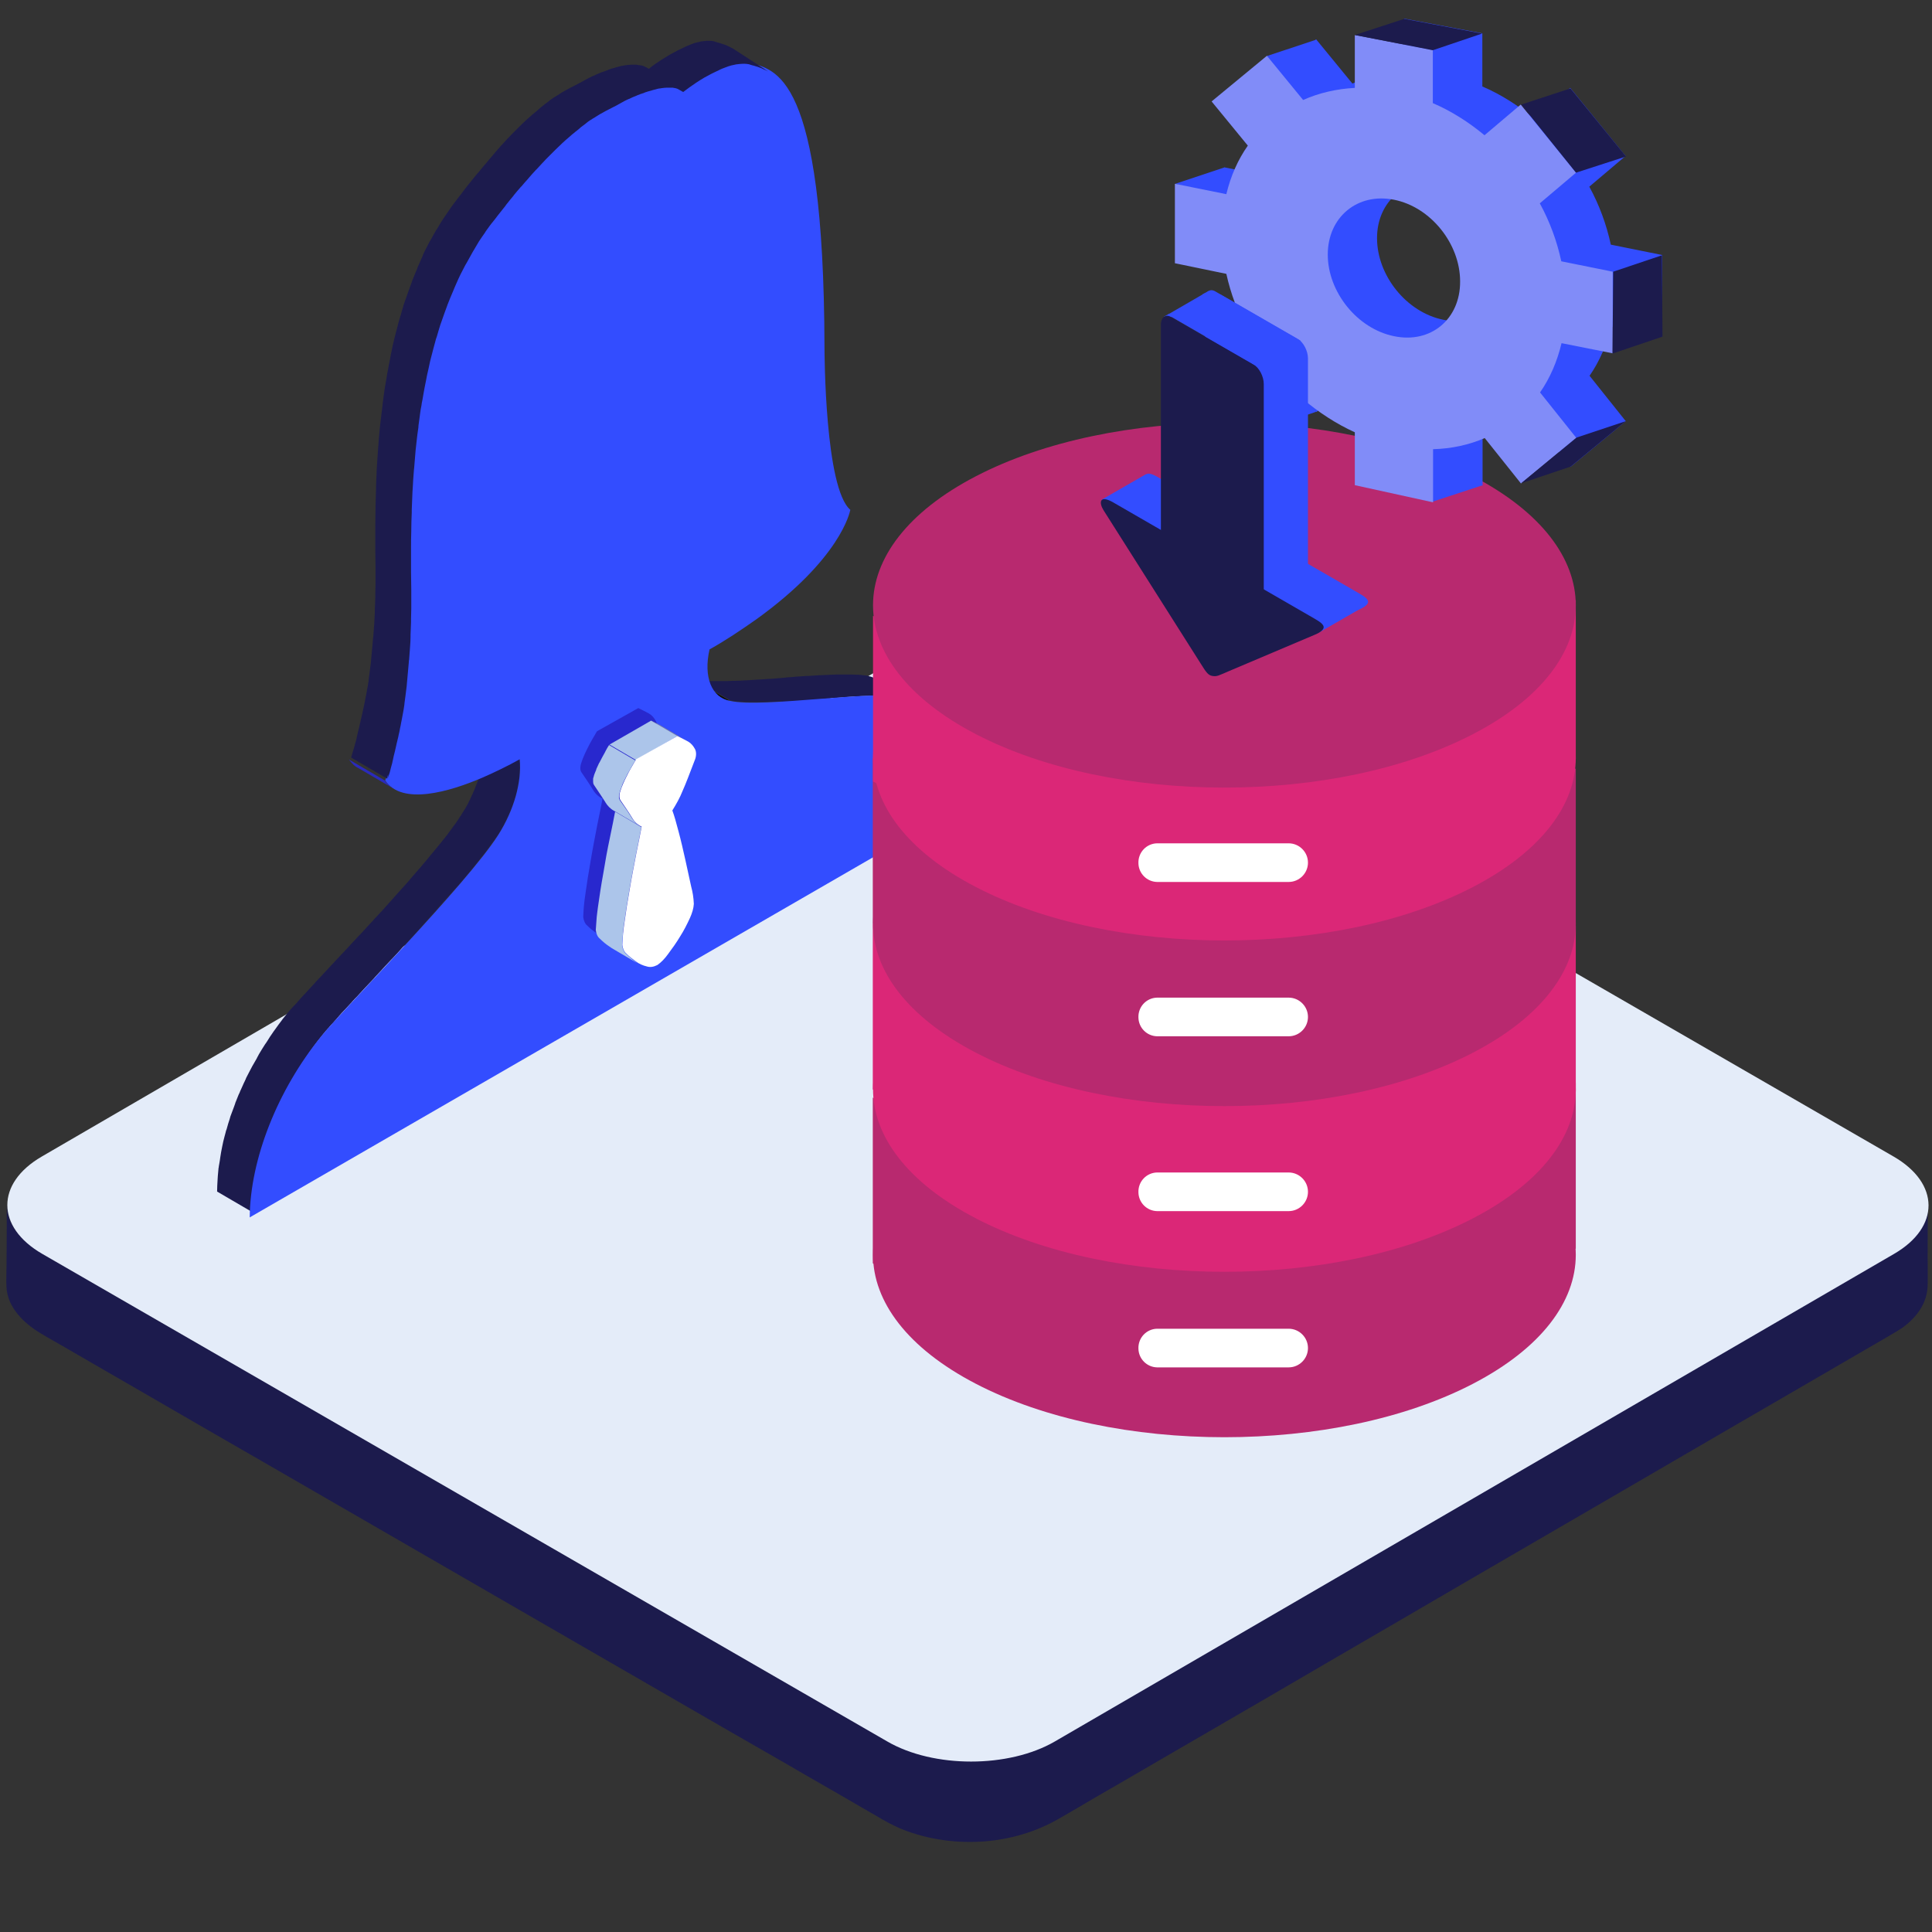 <?xml version="1.0" encoding="utf-8"?>
<!-- Generator: Adobe Illustrator 25.2.1, SVG Export Plug-In . SVG Version: 6.00 Build 0)  -->
<svg version="1.1" xmlns="http://www.w3.org/2000/svg" xmlns:xlink="http://www.w3.org/1999/xlink" x="0px" y="0px"
	 viewBox="0 0 800 800" style="enable-background:new 0 0 800 800;" xml:space="preserve">
<rect x="0" y="0" width="800" height="800" fill="#333333" stroke="none"/>
<style type="text/css">
	.st0{fill:#1C1B4D;}
	.st1{fill:#E4ECF9;}
	.st2{fill:#334DFF;}
	.st3{fill:#2A2ABC;}
	.st4{fill:#2828CE;}
	.st5{fill:#ACC5EA;}
	.st6{fill:#878787;}
	.st7{fill:#838383;}
	.st8{fill:#FFFFFF;}
	.st9{fill:#B8296F;}
	.st10{fill:#DB2777;}
	.st11{fill:#818CF8;}
	.st12{display:none;}
	.st13{display:inline;}
</style>
<g id="Layer_1">
	<path class="st0" d="M798.4,500.6c-1.1,11.1-11.3,16.7-20,21.7c-8.1,4.6-16.1,9.4-24.1,14c-12.9,7.5-25.7,14.9-38.6,22.4
		c-16.1,9.4-32.2,18.8-48.3,28.1c-17.8,10.3-35.5,20.7-53.4,31c-17.9,10.4-35.7,20.8-53.7,31.2c-16.4,9.6-32.8,19.1-49.2,28.7
		c-13.4,7.8-26.7,15.5-40.2,23.3c-8.8,5-17.6,10.2-26.3,15.2c-6.7,3.8-12.9,7.7-20.5,9.9c-19.7,5.7-41.5,3.7-59.2-6.6
		c-6.4-3.7-12.8-7.4-19.2-11.1c-11.7-6.8-23.3-13.4-35-20.2c-15.3-8.9-30.7-17.8-46-26.5c-17.5-10.1-35-20.2-52.5-30.3
		C194.1,621,176,610.5,158,600.1c-17.1-9.9-34.1-19.7-51.3-29.6l-43.6-25.1c-10.4-6.1-20.9-12-31.3-18.1c-4.7-2.7-9.5-5.4-14.2-8.3
		c-7.5-4.3-14.8-11.2-14.8-20.5c0,8.5,0,17-0.1,25.5c0,3-0.2,6.2,0,9.3c0.6,8.2,7.1,14.5,13.8,18.6c4.1,2.5,8.4,4.8,12.6,7.3
		c10.9,6.3,21.8,12.6,32.7,18.9c15.7,9.1,31.4,18.2,47.1,27.2c18.7,10.8,37.4,21.6,56.1,32.4c19.5,11.3,39,22.5,58.5,33.8
		c18.6,10.7,37,21.4,55.6,32.1c15.4,8.9,30.8,17.8,46.2,26.6c10.4,6.1,20.9,12,31.3,18.1c6.1,3.4,12,7.4,18.6,9.8
		c20.5,7.5,44.5,5.9,63.4-5.1c7.2-4.1,14.3-8.4,21.5-12.5c13.2-7.7,26.4-15.3,39.6-23c17.3-10,34.4-20,51.7-30.1
		c19.3-11.2,38.5-22.4,57.7-33.6l57.8-33.6c17.3-10.1,34.5-20.1,51.9-30.2c13.4-7.8,26.8-15.5,40.3-23.4c7.4-4.3,14.8-8.6,22.2-12.9
		c2.2-1.3,4.5-2.6,6.7-4.1c5.7-4.2,10.1-10.1,10.2-17.5c0.1-3.7,0-7.4,0-11.1c0-7.4,0-14.8,0.1-22.2
		C798.5,499.6,798.5,500.1,798.4,500.6C798.4,500.9,798.5,500.4,798.4,500.6L798.4,500.6z"/>
	<path class="st1" d="M784.1,478.9c19.2,11.1,19.3,29.2,0.2,40.3L436.8,721.1c-19.1,11.1-50.3,11.1-69.4,0L17.5,519.2
		c-19.2-11.1-19.3-29.2-0.2-40.3l347.5-202c19.1-11.1,50.3-11.1,69.4,0L784.1,478.9z"/>
	<path class="st0" d="M324.2,290.6l4.5-0.3h0.3c1.5-0.1,3-0.2,4.6-0.3h0.5c1.6-0.1,3.2-0.3,4.8-0.4s3.2-0.3,4.8-0.4
		c0.2,0,0.5,0,0.7-0.1l4.5-0.3c0.2,0,0.5,0,0.7-0.1c1.5-0.1,2.9-0.2,4.4-0.3h0.5c1.5-0.1,2.9-0.2,4.3-0.2h0.1c0.9,0,1.8-0.1,2.7-0.1
		h6.1c0.8,0,1.5,0,2.2,0.1h0.6c0.4,0,0.8,0.1,1.2,0.1c0.2,0,0.4,0.1,0.6,0.1c0.3,0,0.7,0.1,1,0.1c0.2,0,0.4,0.1,0.6,0.1
		c0.3,0.1,0.6,0.1,0.9,0.2c0.2,0.1,0.5,0.1,0.7,0.2c0.6,0.3,1.3,0.5,2,0.7c0.2,0.1,0.4,0.1,0.6,0.2l1.8,0.6c0.7,0.2,1.4,0.5,2.1,0.7
		c0.2,0.1,0.4,0.1,0.5,0.2c0.6,0.2,1.2,0.4,1.8,0.7c0.2,0.1,0.4,0.1,0.6,0.2c0.3,0.1,0.6,0.3,0.9,0.4c0.3,0.1,0.6,0.3,0.8,0.4
		c0.3,0.1,0.6,0.3,0.9,0.4c0.3,0.2,0.7,0.3,1,0.5l-14.9-8.7c-0.1-0.1-0.2-0.1-0.3-0.2c-0.2-0.1-0.5-0.2-0.7-0.4
		c-0.3-0.2-0.6-0.3-0.9-0.4c-0.3-0.1-0.6-0.3-0.8-0.4c-0.3-0.1-0.6-0.3-0.9-0.4c-0.1,0-0.1-0.1-0.2-0.1c-0.1-0.1-0.3-0.1-0.4-0.1
		c-0.6-0.2-1.2-0.5-1.8-0.7c-0.2-0.1-0.4-0.1-0.5-0.2c-0.7-0.3-1.4-0.5-2.1-0.7l-1.8-0.6c-0.2-0.1-0.4-0.1-0.6-0.2
		c-0.7-0.2-1.4-0.5-2-0.7c-0.1,0-0.3-0.1-0.4-0.1c-0.1,0-0.2,0-0.3-0.1c-0.3-0.1-0.6-0.1-0.9-0.2c-0.1,0-0.2,0-0.3-0.1h-0.3
		c-0.3,0-0.6-0.1-1-0.1c-0.2,0-0.4-0.1-0.7-0.1c-0.4,0-0.8-0.1-1.2-0.1h-0.5h-0.1c-0.7,0-1.4-0.1-2.2-0.1h-6.1
		c-0.9,0-1.7,0.1-2.6,0.1h-0.1c-1.4,0.1-2.8,0.1-4.3,0.2h-0.5c-1.4,0.1-2.9,0.2-4.4,0.3h-0.7l-4.5,0.3c-0.3,0-0.6,0-0.8,0.1
		c-1.6,0.1-3.1,0.2-4.7,0.4c-1.6,0.1-3.3,0.3-4.9,0.4h-0.4c-1.6,0.1-3.1,0.2-4.6,0.3h-0.3l-4.5,0.3h-0.6c-1.4,0.1-2.8,0.2-4.1,0.2
		h-0.8c-0.8,0-1.7,0.1-2.5,0.1h-6.7c-0.7,0-1.3,0-1.9-0.1h-0.4c-0.6,0-1.1-0.1-1.7-0.1h-0.2c-0.6-0.1-1.1-0.1-1.6-0.2
		c-0.5-0.1-0.9-0.2-1.3-0.3l14.9,8.7c0.4,0.1,0.8,0.2,1.3,0.3h0.1c0.5,0.1,1.1,0.2,1.6,0.2h0.2c0.5,0.1,1.1,0.1,1.6,0.1h0.4
		c0.6,0,1.3,0.1,1.9,0.1h6.7c0.8,0,1.6-0.1,2.5-0.1h0.8c1.3-0.1,2.7-0.1,4.1-0.2C323.8,290.6,324,290.6,324.2,290.6L324.2,290.6z"/>
	<path d="M298.9,289.1l-14.9-8.7c0,0,0.1,0,0.1,0.1l14.9,8.7C299,289.1,299,289.1,298.9,289.1 M299.1,289.1l-14.9-8.7
		c0.3,0.2,0.7,0.4,1,0.5l14.9,8.7C299.7,289.5,299.4,289.3,299.1,289.1"/>
	<path d="M300.1,289.6l-14.9-8.7c0.4,0.1,0.7,0.3,1.1,0.4l14.9,8.7C300.8,289.9,300.5,289.8,300.1,289.6"/>
	<path d="M301.2,290l-14.9-8.7c0.3,0.1,0.6,0.2,0.9,0.2l14.9,8.7C301.9,290.2,301.5,290.1,301.2,290"/>
	<path class="st0" d="M215.3,318.1v-0.4c0-1.1,0-2.2-0.1-3.3l-14.9-8.7c0.1,1.1,0.1,2.2,0.1,3.3v0.4c0,1.1-0.1,2.2-0.2,3.3
		c0,0.2,0,0.4-0.1,0.6c-0.1,0.7-0.2,1.5-0.3,2.2c-0.1,0.6-0.2,1.1-0.3,1.7c-0.2,1.2-0.5,2.3-0.8,3.5c0,0.1-0.1,0.2-0.1,0.3
		c-0.3,1.1-0.7,2.2-1.1,3.3c-0.1,0.3-0.2,0.5-0.3,0.7c-0.4,1.2-0.9,2.3-1.4,3.5l-0.3,0.6c-0.5,1.2-1.1,2.4-1.7,3.6
		c0,0.1-0.1,0.1-0.1,0.2c-0.7,1.3-1.4,2.5-2.2,3.7c-0.2,0.3-0.4,0.6-0.6,1c-0.4,0.6-0.8,1.1-1.2,1.8l-0.6,0.9
		c-0.3,0.5-0.7,1-1.1,1.5c-0.2,0.3-0.5,0.7-0.7,1c-0.4,0.5-0.8,1.1-1.2,1.6c-0.2,0.3-0.5,0.6-0.7,1l-2.4,3c-0.1,0.2-0.3,0.3-0.4,0.5
		c-0.7,0.9-1.5,1.8-2.2,2.7c-0.3,0.3-0.6,0.7-0.9,1.1c-0.7,0.8-1.4,1.6-2,2.4c-0.3,0.4-0.6,0.7-0.9,1.1c-0.9,1-1.8,2.1-2.7,3.2
		l-0.3,0.3c-1,1.2-2.1,2.4-3.2,3.7c-0.3,0.3-0.6,0.7-0.9,1.1l-2.4,2.7c-0.4,0.4-0.7,0.8-1.1,1.2l-2.7,3c-0.2,0.2-0.4,0.5-0.6,0.7
		c-1.1,1.3-2.3,2.5-3.4,3.8c-0.3,0.3-0.6,0.7-0.9,1c-0.9,0.9-1.7,1.9-2.6,2.8c-0.4,0.4-0.8,0.8-1.1,1.2c-0.9,1-1.8,1.9-2.6,2.8
		c-0.3,0.3-0.5,0.6-0.8,0.9c-1.1,1.2-2.2,2.4-3.4,3.6c-0.3,0.4-0.7,0.7-1,1.1c-0.8,0.8-1.6,1.7-2.3,2.5c-0.5,0.5-0.9,1-1.4,1.5
		c-0.7,0.7-1.3,1.4-2,2.1c-2.4,2.6-4.8,5.1-7,7.5c-0.3,0.3-0.6,0.7-0.9,1c-0.7,0.7-1.3,1.4-2,2.1c-0.3,0.3-0.6,0.6-0.8,0.9
		c-0.8,0.9-1.7,1.8-2.4,2.6l-0.1,0.1c-0.8,0.9-1.5,1.7-2.3,2.5l-0.6,0.6c-0.5,0.6-1,1.1-1.4,1.6c-0.2,0.2-0.4,0.4-0.6,0.7
		c-0.5,0.5-0.9,1.1-1.4,1.5l-0.3,0.3l-0.1,0.1c-0.3,0.3-0.5,0.6-0.8,0.9c-0.1,0.1-0.2,0.3-0.4,0.4c-0.3,0.4-0.6,0.8-0.9,1.1
		c-0.7,0.9-1.4,1.7-2.1,2.6c-0.2,0.2-0.3,0.5-0.5,0.7c-0.9,1.1-1.7,2.3-2.5,3.4c-0.3,0.4-0.5,0.7-0.8,1.1c-0.1,0.1-0.2,0.2-0.2,0.3
		c-0.9,1.2-1.7,2.5-2.5,3.8l-0.6,0.9c0,0,0,0.1-0.1,0.1c-1,1.6-2,3.1-2.9,4.7v0.1c-0.3,0.4-0.5,0.9-0.7,1.3
		c-0.6,1.1-1.3,2.2-1.9,3.3c0,0.1-0.1,0.1-0.1,0.2c-0.3,0.6-0.6,1.2-0.9,1.7c-0.5,1-1,1.9-1.5,2.9c0,0.1-0.1,0.2-0.1,0.3
		c-0.3,0.6-0.5,1.2-0.8,1.7c-0.4,1-0.9,1.9-1.3,2.9c-0.1,0.1-0.1,0.3-0.2,0.4c-0.2,0.5-0.4,1.1-0.7,1.6l-1.2,3
		c-0.1,0.2-0.2,0.4-0.2,0.6c-0.2,0.5-0.3,0.9-0.5,1.4c-0.4,1.1-0.8,2.1-1.2,3.2c-0.1,0.3-0.2,0.6-0.3,0.8c-0.1,0.4-0.2,0.8-0.3,1.1
		c-0.4,1.2-0.8,2.4-1.1,3.6c-0.1,0.4-0.2,0.8-0.4,1.2l-0.3,1.2c-0.1,0.4-0.2,0.8-0.3,1.1c-0.4,1.4-0.7,2.8-1,4.3s-0.6,3-0.8,4.5
		c-0.1,0.5-0.1,1-0.2,1.4c-0.1,0.8-0.3,1.6-0.4,2.3c0,0.2,0,0.4-0.1,0.6l-0.3,3.3c0,0.5-0.1,1.1-0.1,1.6c-0.1,1.6-0.2,3.3-0.2,4.9
		l14.9,8.7c0-1.6,0.1-3.2,0.2-4.9c0-0.5,0.1-1.1,0.1-1.6l0.3-3.3c0.1-1,0.3-1.9,0.4-2.9c0.1-0.5,0.1-1,0.2-1.4
		c0.3-1.5,0.5-3,0.8-4.5c0.3-1.4,0.6-2.8,1-4.3c0.1-0.4,0.2-0.8,0.3-1.1c0.2-0.8,0.4-1.6,0.7-2.4c0.4-1.2,0.7-2.4,1.1-3.6
		c0.2-0.7,0.4-1.3,0.7-2c0.4-1.1,0.8-2.1,1.2-3.2c0.2-0.7,0.5-1.3,0.7-2l1.2-3c0.3-0.7,0.5-1.3,0.8-2c0.4-1,0.9-1.9,1.3-2.9
		c0.3-0.7,0.6-1.3,0.9-2c0.5-1,1-1.9,1.5-2.9c0.3-0.6,0.6-1.3,1-1.9c0.6-1.1,1.2-2.2,1.9-3.3c0.3-0.5,0.5-1,0.8-1.4
		c0.9-1.6,1.9-3.2,2.9-4.7l0.6-0.9c0.8-1.3,1.7-2.5,2.5-3.8c0.3-0.5,0.7-1,1-1.4c0.8-1.2,1.7-2.3,2.5-3.4c0.9-1.1,1.7-2.2,2.6-3.3
		c0.3-0.3,0.6-0.7,0.9-1.1l0.4-0.4c0.2-0.3,0.5-0.6,0.8-0.9c0.1-0.1,0.2-0.2,0.3-0.4c0.4-0.5,0.9-1,1.4-1.5c0.2-0.2,0.4-0.4,0.6-0.7
		c0.5-0.5,0.9-1,1.4-1.6c0.2-0.2,0.4-0.4,0.6-0.7c0.7-0.8,1.4-1.6,2.2-2.4l0.2-0.2c0.7-0.8,1.5-1.6,2.3-2.5c0.3-0.3,0.6-0.6,0.9-1
		c0.6-0.7,1.2-1.3,1.9-2c0.3-0.4,0.7-0.7,1-1.1c0.8-0.9,1.6-1.7,2.4-2.6c1.1-1.2,2.3-2.4,3.5-3.7c0.2-0.2,0.3-0.4,0.5-0.6
		c0.9-1,1.8-1.9,2.7-2.9c0.3-0.4,0.7-0.7,1-1.1c0.9-1,1.8-1.9,2.7-2.9l0.8-0.8c1.1-1.2,2.3-2.4,3.4-3.7c0.3-0.3,0.5-0.6,0.8-0.9
		c0.9-0.9,1.7-1.9,2.6-2.8c0.4-0.4,0.8-0.8,1.1-1.2c0.9-1,1.8-1.9,2.6-2.9c0.3-0.3,0.6-0.6,0.9-1c1.1-1.3,2.3-2.5,3.4-3.8
		c0.2-0.3,0.5-0.5,0.7-0.8l2.7-3c0.3-0.4,0.7-0.8,1-1.2l2.4-2.7c0.3-0.4,0.6-0.7,1-1.1c1.1-1.2,2.1-2.4,3.2-3.6l0.1-0.1l0.3-0.3
		c0.9-1.1,1.8-2.1,2.7-3.1c0.3-0.4,0.6-0.7,0.9-1.1c0.7-0.8,1.4-1.6,2-2.4c0.3-0.4,0.6-0.7,0.9-1.1c0.8-0.9,1.5-1.8,2.2-2.7
		c0.1-0.2,0.3-0.3,0.4-0.5c0.8-1,1.6-2.1,2.4-3c0.1-0.1,0.1-0.2,0.2-0.2c0.2-0.2,0.4-0.5,0.5-0.7c0.4-0.6,0.8-1.1,1.2-1.6
		c0.3-0.3,0.5-0.7,0.7-1c0.4-0.5,0.7-1,1.1-1.5c0.1-0.2,0.2-0.3,0.4-0.5c0.1-0.1,0.2-0.3,0.3-0.4c0.4-0.6,0.8-1.2,1.2-1.7
		c0.1-0.2,0.2-0.3,0.3-0.5c0.1-0.2,0.2-0.3,0.3-0.4c0.4-0.6,0.7-1.2,1.1-1.8c0.4-0.6,0.7-1.3,1.1-1.9c0-0.1,0.1-0.1,0.1-0.2v-0.1
		c0.4-0.7,0.8-1.5,1.1-2.2c0.2-0.4,0.4-0.8,0.6-1.3l0.3-0.6c0.1-0.1,0.1-0.3,0.2-0.4c0.3-0.8,0.7-1.6,1-2.3c0.1-0.2,0.2-0.4,0.2-0.7
		c0.1-0.3,0.2-0.5,0.3-0.8c0.1-0.4,0.3-0.7,0.4-1.1c0.2-0.7,0.5-1.5,0.7-2.2c0-0.1,0.1-0.2,0.1-0.3v-0.1c0.3-1,0.5-2,0.7-3
		c0-0.1,0-0.3,0.1-0.4c0.1-0.6,0.2-1.1,0.3-1.7c0.1-0.5,0.2-1.1,0.3-1.6c0-0.2,0-0.4,0.1-0.6c0-0.2,0-0.4,0.1-0.6
		C215.2,320.3,215.2,319.2,215.3,318.1L215.3,318.1z"/>
	<path class="st2" d="M248.4,46.4c3.4-2,6.3-3.2,8.8-4.7c8.9-5.1,21.8-8.9,25.8-4.6c0.2-0.1,3.7-3,8.8-6c5.7-3.3,13-6.5,18.6-5.2
		c10.5,3.3,30.7,3.7,31,117.6c0,2.9,0.2,58.7,10.7,67.6c-0.2,1-4.1,20.3-39,45.4c-6.4,4.5-12.8,8.8-19.3,12.4
		c-2.6,11.5,0.9,19.9,8.4,21.3c13.7,3.2,62.2-5,73.5-1.3c10.5,4.2,27.4,4.7,27.5,42L103.4,504.1c0.2-24.1,11.5-52.8,29.7-75.1
		c8.1-10.2,60.3-62.9,73.3-83.4c6.5-10.3,9.7-21.9,8.8-31.2c-5,2.8-10.2,5.3-15.2,7.5c-13.9,6-33.5,11.7-40.5,1.3
		c0.5-1.5,10.4-29.4,10.3-79.7c-0.9-48.9,2.1-110.5,34.3-152.5C227,61.1,239.7,51.3,248.4,46.4L248.4,46.4z"/>
	<path class="st3" d="M160.2,324.3c-0.3-0.3-0.6-0.7-0.8-1.1l-14.9-8.7c0.5,0.7,1.1,1.4,1.7,2c0.6,0.6,1.3,1.1,2.1,1.5l14.9,8.7
		C162.1,326.1,161.1,325.3,160.2,324.3L160.2,324.3z"/>
	<path class="st0" d="M303.5,20.1c-0.1,0-0.2-0.1-0.2-0.1c-0.3-0.2-0.7-0.3-1-0.5c-0.4-0.2-0.7-0.4-1.1-0.5c0,0-0.1,0-0.1-0.1
		c-0.4-0.2-0.7-0.3-1.1-0.4c-0.3-0.1-0.6-0.2-0.8-0.3c-0.5-0.1-0.9-0.3-1.3-0.4c-0.8-0.2-1.6-0.5-2.3-0.7c-0.2,0-0.3-0.1-0.5-0.1
		c-0.4-0.1-0.8-0.1-1.3-0.1h-1.4c-0.2,0-0.5,0.1-0.7,0.1c-0.3,0-0.5,0-0.8,0.1h-0.4c-0.2,0-0.5,0.1-0.7,0.2
		c-0.5,0.1-0.9,0.2-1.4,0.3c-0.1,0-0.3,0.1-0.4,0.1l-0.9,0.3c-0.3,0.1-0.6,0.2-0.8,0.3l-1.5,0.6c-0.2,0.1-0.5,0.2-0.7,0.3
		c-0.1,0-0.1,0-0.2,0.1s-0.3,0.1-0.4,0.2c-0.9,0.4-1.7,0.8-2.5,1.2c-0.3,0.1-0.5,0.3-0.8,0.4c-1,0.5-1.9,1-2.8,1.5
		c-4.6,2.7-8,5.2-8.7,5.9l-1.2-0.7h-0.1l-0.6-0.3c-0.1,0-0.1,0-0.2-0.1c-0.1,0-0.2-0.1-0.3-0.1c-0.1,0-0.2-0.1-0.3-0.1
		c-0.1,0-0.3-0.1-0.4-0.1S265,27,264.9,27h-0.2c-0.2,0-0.3,0-0.5-0.1c-0.2,0-0.4-0.1-0.7-0.1h-2.2c-0.7,0-1.5,0.1-2.2,0.2H259
		c-0.2,0-0.3,0.1-0.5,0.1c-0.4,0.1-0.8,0.1-1.2,0.2c-0.2,0-0.5,0.1-0.7,0.2l-1.2,0.3c-0.1,0-0.3,0.1-0.4,0.1c-0.1,0-0.2,0.1-0.2,0.1
		c-0.9,0.2-1.8,0.5-2.7,0.8c-0.1,0.1-0.3,0.1-0.4,0.2c-0.9,0.3-1.8,0.7-2.8,1h-0.1c0,0-0.1,0-0.1,0.1c-1.1,0.4-2.1,0.9-3.2,1.4h-0.1
		c-1.1,0.5-2.1,1.1-3.1,1.6c-2.5,1.5-5.3,2.7-8.8,4.7c-0.6,0.3-1.2,0.7-1.8,1.1l-0.1,0.1c-0.6,0.4-1.2,0.7-1.8,1.1
		c-0.1,0-0.1,0.1-0.2,0.1c-0.6,0.4-1.2,0.8-1.9,1.3l-0.2,0.2c-0.6,0.5-1.3,1-2,1.5l-0.2,0.2c-0.7,0.6-1.5,1.1-2.2,1.8l-0.1,0.1
		c-0.8,0.7-1.6,1.4-2.5,2.1l-0.1,0.1c-0.8,0.7-1.7,1.5-2.6,2.3c-0.1,0.1-0.2,0.1-0.2,0.2c-0.9,0.8-1.7,1.6-2.6,2.5l-0.1,0.1
		l-0.2,0.2l-2.2,2.2l-0.3,0.3c-0.8,0.8-1.5,1.6-2.4,2.5l-0.1,0.1c-0.8,0.9-1.6,1.8-2.5,2.7c-0.1,0.2-0.3,0.3-0.4,0.5
		c-0.8,0.9-1.7,1.9-2.5,2.9c-0.1,0.1-0.2,0.2-0.2,0.3l-0.3,0.3c-0.9,1-1.7,2-2.6,3.1c-0.1,0.1-0.2,0.3-0.4,0.4l-2.7,3.3l-0.3,0.3
		c-1,1.2-2,2.4-3,3.7c-0.2,0.2-0.4,0.5-0.6,0.7c-1,1.3-2,2.5-3,3.9c-0.1,0.1-0.1,0.2-0.2,0.3c-0.5,0.6-1,1.2-1.5,1.9
		c-1,1.3-2,2.7-3,4v0.1c-0.2,0.2-0.3,0.5-0.5,0.7c-0.8,1.2-1.6,2.3-2.4,3.5c-0.1,0.1-0.1,0.2-0.2,0.3c-0.3,0.5-0.6,0.9-0.9,1.4
		c-0.5,0.9-1.1,1.8-1.6,2.7c-0.1,0.1-0.2,0.3-0.3,0.4c-0.3,0.5-0.5,0.9-0.8,1.4l-1.5,2.7c-0.1,0.2-0.2,0.4-0.4,0.6l-0.6,1.2
		c-0.5,1-1,1.9-1.5,2.9c-0.1,0.3-0.3,0.6-0.4,0.9c-0.2,0.3-0.3,0.6-0.4,1c-0.5,1.1-1,2.2-1.5,3.4c-0.2,0.4-0.3,0.7-0.5,1.1
		c-0.1,0.2-0.2,0.4-0.2,0.6c-0.8,1.8-1.5,3.7-2.3,5.6v0.1c0,0.1-0.1,0.2-0.1,0.3c-0.8,2.1-1.5,4.2-2.3,6.4c-0.1,0.3-0.2,0.5-0.3,0.8
		l-0.3,0.9c-0.3,0.8-0.5,1.5-0.7,2.3c-0.3,0.8-0.5,1.6-0.7,2.4s-0.5,1.5-0.7,2.3c-0.1,0.5-0.3,0.9-0.4,1.4c-0.1,0.3-0.1,0.5-0.2,0.8
		c-0.4,1.5-0.8,3-1.2,4.6l-0.3,1.2c-0.5,1.9-0.9,3.8-1.3,5.9c0,0.1-0.1,0.2-0.1,0.4c-0.1,0.6-0.2,1.1-0.3,1.7l-0.6,3
		c-0.1,0.7-0.3,1.5-0.4,2.2c-0.2,1-0.4,1.9-0.5,2.9c-0.1,0.8-0.3,1.5-0.4,2.3c-0.2,1-0.3,1.9-0.5,2.9c-0.1,0.8-0.2,1.6-0.3,2.3
		c-0.1,1-0.3,1.9-0.4,2.9c0,0.4-0.1,0.7-0.1,1.1c0,0.3-0.1,0.5-0.1,0.8c-0.3,2.5-0.6,4.9-0.9,7.5c0,0.3-0.1,0.6-0.1,0.9
		c-0.2,2.4-0.5,4.8-0.6,7.3c0,0.3-0.1,0.6-0.1,0.9c-0.2,2.5-0.3,4.9-0.5,7.5c0,0.5-0.1,1-0.1,1.5c-0.1,2.4-0.2,4.8-0.3,7.4v1.2
		c-0.1,2.4-0.1,4.7-0.2,7.2v0.5c0,2.4-0.1,4.9-0.1,7.4v9.6c0,2.3,0.1,4.7,0.1,7.1v7.4c0,1.4-0.1,2.8-0.1,4.2v1.4
		c-0.1,1.8-0.1,3.5-0.2,5.2v0.9c-0.1,1.4-0.1,2.8-0.2,4.1c0,0.5-0.1,1-0.1,1.4c-0.1,1.3-0.2,2.7-0.3,4c0,0.3,0,0.5-0.1,0.8
		c-0.1,1.5-0.3,3-0.4,4.5c0,0.4-0.1,0.8-0.1,1.1l-0.3,3.3c0,0.4-0.1,0.8-0.1,1.2c-0.2,1.4-0.3,2.7-0.5,4c-0.1,1-0.3,2-0.4,3
		c0,0.3-0.1,0.6-0.1,1c-0.1,0.6-0.2,1.3-0.3,1.9c-0.1,0.4-0.1,0.7-0.2,1.1c-0.1,0.6-0.2,1.1-0.3,1.6c-0.1,0.4-0.1,0.8-0.2,1.1
		l-0.3,1.5c-0.1,0.4-0.1,0.7-0.2,1.1c-0.1,0.5-0.2,0.9-0.3,1.4c-0.1,0.4-0.1,0.7-0.2,1c-0.1,0.4-0.2,0.9-0.3,1.3
		c-0.1,0.3-0.1,0.7-0.2,1c-0.1,0.4-0.2,0.8-0.3,1.3c-0.1,0.3-0.1,0.6-0.2,0.9s-0.1,0.5-0.2,0.8c-0.2,0.8-0.3,1.5-0.5,2.2
		c0,0.2-0.1,0.4-0.1,0.5l-0.6,2.4c0,0.2-0.1,0.3-0.1,0.5c-0.2,0.6-0.3,1.2-0.4,1.8c0,0.2-0.1,0.3-0.1,0.5c-0.2,0.6-0.3,1.3-0.5,1.8
		c0,0.1-0.1,0.2-0.1,0.3l-0.3,1.2c0,0.1-0.1,0.3-0.1,0.4l-0.3,0.9c0,0.1-0.1,0.2-0.1,0.3c-0.1,0.4-0.2,0.7-0.3,1v0.1
		c-0.1,0.3-0.2,0.5-0.2,0.7c0,0.1,0,0.1-0.1,0.2c-0.1,0.2-0.1,0.3-0.1,0.4v0.1c0,0.1-0.1,0.2-0.1,0.3l14.9,8.7
		c0-0.1,0.1-0.1,0.1-0.3v-0.1c0-0.1,0.1-0.2,0.1-0.4v-0.1v-0.1c0.1-0.2,0.1-0.4,0.2-0.7V322c0.1-0.3,0.2-0.6,0.3-1
		c0-0.1,0.1-0.2,0.1-0.3l0.3-0.9c0-0.1,0.1-0.3,0.1-0.4l0.3-1.2c0-0.1,0-0.2,0.1-0.3v-0.1c0.2-0.6,0.3-1.2,0.5-1.8
		c0-0.2,0.1-0.3,0.1-0.5c0.1-0.6,0.3-1.1,0.4-1.8c0-0.2,0.1-0.3,0.1-0.5c0.2-0.8,0.4-1.5,0.6-2.4c0-0.2,0.1-0.4,0.1-0.5
		c0.2-0.7,0.3-1.4,0.5-2.2c0-0.2,0.1-0.3,0.1-0.4c0-0.1,0-0.2,0.1-0.4c0.1-0.3,0.1-0.6,0.2-0.9l0.3-1.2c0.1-0.3,0.1-0.7,0.2-1
		c0.1-0.4,0.2-0.9,0.3-1.3c0.1-0.3,0.1-0.7,0.2-1.1c0.1-0.5,0.2-0.9,0.3-1.4c0.1-0.4,0.1-0.7,0.2-1.1l0.3-1.5
		c0.1-0.4,0.1-0.7,0.2-1.1c0.1-0.5,0.2-1.1,0.3-1.6c0.1-0.4,0.1-0.7,0.2-1.1c0.1-0.6,0.2-1.3,0.3-1.9c0-0.3,0.1-0.6,0.1-1
		c0.1-1,0.3-2,0.4-3c0.2-1.3,0.3-2.7,0.5-4c0-0.4,0.1-0.8,0.1-1.2l0.3-3.3c0-0.4,0.1-0.8,0.1-1.1c0.1-1.5,0.3-3,0.4-4.5
		c0-0.3,0-0.5,0.1-0.8c0.1-1.3,0.2-2.6,0.3-4c0-0.5,0.1-0.9,0.1-1.4c0.1-1.4,0.2-2.7,0.2-4.1v-0.9c0.1-1.7,0.1-3.4,0.2-5.2v-1.4
		c0-1.4,0.1-2.8,0.1-4.2v-1.6V244c0-2.3-0.1-4.6-0.1-7.1v-1.3v-7v-1.3c0-2.4,0-4.8,0.1-7.4v-0.5c0-2.3,0.1-4.7,0.2-7.2v-1.2
		c0.1-2.4,0.2-4.8,0.3-7.4c0-0.5,0.1-1,0.1-1.5c0.1-2.5,0.3-4.9,0.5-7.5c0-0.3,0.1-0.6,0.1-0.9l0.6-7.3c0-0.3,0.1-0.6,0.1-0.9
		c0.3-2.5,0.5-4.9,0.9-7.5c0.1-0.6,0.2-1.2,0.2-1.9c0.1-1,0.3-1.9,0.4-2.9c0.1-0.8,0.2-1.6,0.3-2.3c0.1-1,0.3-1.9,0.5-2.9
		c0.1-0.8,0.2-1.5,0.4-2.3c0.2-1,0.3-1.9,0.5-2.9c0.1-0.7,0.3-1.5,0.4-2.2l0.6-3c0.1-0.7,0.3-1.4,0.4-2.1c0.4-1.9,0.9-3.8,1.3-5.9
		l0.3-1.2c0.4-1.5,0.8-3.1,1.2-4.6c0.2-0.7,0.4-1.5,0.6-2.2c0.2-0.8,0.4-1.6,0.7-2.3c0.2-0.8,0.5-1.6,0.7-2.4
		c0.2-0.8,0.5-1.5,0.7-2.3c0.2-0.6,0.4-1.2,0.6-1.7c0.7-2.1,1.5-4.2,2.3-6.4c0-0.1,0.1-0.2,0.1-0.3c0.7-1.9,1.5-3.7,2.3-5.6
		c0.2-0.6,0.5-1.1,0.7-1.7c0.5-1.1,1-2.3,1.5-3.4c0.3-0.6,0.6-1.2,0.9-1.9c0.5-1,1-2,1.5-2.9c0.3-0.6,0.6-1.2,1-1.8l1.5-2.7
		c0.3-0.6,0.7-1.2,1-1.8c0.5-0.9,1.1-1.8,1.6-2.7c0.3-0.6,0.7-1.1,1-1.7c0.8-1.2,1.6-2.4,2.4-3.5c0.2-0.3,0.3-0.5,0.5-0.8
		c1-1.4,1.9-2.7,3-4c0.6-0.7,1.1-1.4,1.7-2.2c1-1.3,2.1-2.6,3.1-3.9c0.2-0.2,0.4-0.5,0.5-0.7c1-1.3,2-2.5,3-3.7
		c0.1-0.1,0.2-0.2,0.2-0.3c0.9-1.1,1.9-2.3,2.8-3.3c0.1-0.1,0.2-0.3,0.4-0.4c0.9-1.1,1.8-2.1,2.7-3.1c0.2-0.2,0.3-0.4,0.5-0.6
		c0.9-1,1.7-2,2.6-2.9c0.1-0.2,0.3-0.3,0.4-0.4c0.9-0.9,1.7-1.9,2.5-2.7l0.1-0.1c0.8-0.9,1.6-1.7,2.4-2.5l0.3-0.3l2.2-2.2l0.4-0.4
		c0.9-0.9,1.8-1.7,2.6-2.5l0.2-0.2c0.9-0.8,1.7-1.6,2.6-2.3l0.1-0.1c0.9-0.8,1.7-1.5,2.5-2.1l0.1-0.1c0.8-0.6,1.5-1.2,2.2-1.8
		l0.2-0.2c0.7-0.5,1.3-1,2-1.5c0.1-0.1,0.2-0.1,0.2-0.2c0.6-0.5,1.2-0.9,1.8-1.3c0.1,0,0.1-0.1,0.2-0.1c0.6-0.4,1.2-0.8,1.8-1.1
		l0.1-0.1c0.6-0.4,1.2-0.7,1.8-1.1c3.4-2,6.3-3.2,8.8-4.7c1-0.6,2-1.1,3.1-1.6h0.1c1-0.5,2.1-1,3.2-1.4c0.1,0,0.1-0.1,0.2-0.1
		c0.9-0.4,1.8-0.7,2.8-1c0.1-0.1,0.3-0.1,0.4-0.2c0.9-0.3,1.8-0.6,2.7-0.8c0.2-0.1,0.4-0.1,0.6-0.2l1.2-0.3c0.2-0.1,0.5-0.1,0.7-0.2
		c0.4-0.1,0.8-0.2,1.2-0.2c0.2,0,0.4-0.1,0.6-0.1c0.8-0.1,1.5-0.2,2.2-0.2h2.1c0.2,0,0.4,0,0.7,0.1c0.2,0,0.4,0.1,0.6,0.1
		c0.1,0,0.3,0.1,0.4,0.1c0.2,0.1,0.4,0.1,0.6,0.2l2.3,1.3c0.2-0.1,3.7-3,8.8-6c0.9-0.5,1.8-1,2.8-1.5c0.3-0.1,0.5-0.3,0.8-0.4
		c0.8-0.4,1.7-0.8,2.5-1.2l0.6-0.3c0.2-0.1,0.5-0.2,0.7-0.3c0.5-0.2,1-0.4,1.6-0.6c0.3-0.1,0.6-0.2,0.8-0.3c0.4-0.1,0.9-0.3,1.3-0.4
		c0.5-0.1,0.9-0.2,1.4-0.3c0.4-0.1,0.8-0.2,1.2-0.2c0.3,0,0.5-0.1,0.8-0.1c0.5,0,1-0.1,1.5-0.1h0.4c0.7,0,1.4,0.1,2,0.2
		c0.5,0.2,1,0.3,1.6,0.5h0.1c0.2,0.1,0.5,0.1,0.7,0.2c0.4,0.1,0.8,0.3,1.3,0.4c0.3,0.1,0.6,0.2,0.8,0.3c0.4,0.1,0.8,0.3,1.2,0.5
		c0.4,0.2,0.7,0.4,1.1,0.5l1.2,0.6L303.5,20.1L303.5,20.1z"/>
	<path class="st4" d="M264.3,293.2c1.7,0.8,3.2,1.6,4.5,2.3c1.2,0.7,2.1,1.8,2.8,3.1c0.6,1.2,0.6,3-0.2,4.8c-2,5.2-3.6,9.5-5,12.6
		c-1.1,2.8-2.6,5.4-4.2,8c0.8,2.1,1.6,5,2.6,8.8c1,3.7,1.9,7.7,2.8,11.7c0.9,4,1.7,7.8,2.4,11c0.6,2.2,1,4.6,1.1,7.2
		c-0.1,1.8-0.7,3.8-1.6,5.8c-1.2,2.6-2.5,5.2-4.1,7.7c-1.5,2.5-3.2,4.9-5,7.3c-1.3,1.8-2.8,3.4-4.4,4.5c-1.6,0.8-3,1-4.3,0.6
		c-1.7-0.4-3.3-1.1-4.6-2.1c-1.4-1-2.7-2-3.9-3.2c-0.9-0.7-1.5-2-1.7-3.6c0.1-3,0.4-6.3,0.9-9.5c0.6-4.3,1.3-8.9,2.2-13.9
		c0.8-4.9,1.8-9.8,2.7-14.6c1-4.7,1.7-8.5,2.2-11c-1.7-0.8-3.1-2.1-4.1-3.9c-1.4-2.3-3-4.6-4.5-6.8c-0.7-0.8-0.8-2.4-0.2-4.1
		c0.6-1.9,1.4-3.7,2.4-5.7c1.2-2.5,2.6-4.9,4.1-7.4L264.3,293.2L264.3,293.2z"/>
	<path class="st5" d="M259.3,395c-0.9-0.7-1.5-2-1.7-3.6c0-1.4,0.1-2.8,0.3-4.2c0-0.4,0.1-0.9,0.1-1.3c0.1-1.3,0.3-2.6,0.5-3.9
		c0.6-4.3,1.3-8.9,2.2-13.9c0.8-4.9,1.8-9.8,2.7-14.6c1-4.7,1.7-8.5,2.2-11l-10.9-6.4c-0.5,2.6-1.2,6.3-2.2,11
		c-1,4.7-1.9,9.6-2.7,14.6c-0.9,4.9-1.6,9.6-2.2,13.9c-0.1,0.8-0.2,1.5-0.3,2.3c-0.1,0.6-0.1,1.1-0.2,1.7c0,0.4-0.1,0.9-0.1,1.3
		l-0.3,4.2c0.2,1.6,0.7,2.8,1.7,3.6c1.2,1.2,2.5,2.3,3.9,3.2c0.3,0.2,0.7,0.5,1,0.7l10.9,6.4c-0.3-0.2-0.7-0.4-1-0.7
		C261.8,397.3,260.5,396.2,259.3,395z"/>
	<path class="st6" d="M280.5,304.8l-10.9-6.4c1.2,0.5,2.2,1.1,3.2,1.6l10.9,6.4C282.8,305.8,281.7,305.3,280.5,304.8"/>
	<path class="st7" d="M283.7,306.4l-10.9-6.4c0.1,0.1,0.2,0.1,0.3,0.2l10.9,6.4C283.9,306.5,283.8,306.4,283.7,306.4"/>
	<path class="st5" d="M263.3,314.7l-10.9-6.4l17.2-9.9l10.9,6.4L263.3,314.7z"/>
	<path class="st8" d="M280.5,304.8c1.7,0.8,3.2,1.6,4.5,2.3c1.2,0.7,2.1,1.8,2.8,3.1c0.6,1.2,0.6,3-0.2,4.8c-2,5.2-3.6,9.5-5,12.6
		c-1.1,2.8-2.6,5.4-4.2,8c0.8,2.1,1.6,5,2.6,8.8c1,3.7,1.9,7.7,2.8,11.7c0.9,4,1.7,7.8,2.4,11c0.6,2.2,1,4.6,1.1,7.2
		c-0.1,1.8-0.7,3.8-1.6,5.8c-1.2,2.6-2.5,5.2-4.1,7.7c-1.5,2.5-3.2,4.9-5,7.3c-1.3,1.8-2.8,3.4-4.4,4.5c-1.6,0.8-3,1-4.3,0.6
		c-1.7-0.4-3.3-1.1-4.6-2.1c-1.4-1-2.7-2-3.9-3.2c-0.9-0.7-1.5-2-1.7-3.6c0.1-3,0.4-6.3,0.9-9.5c0.6-4.3,1.3-8.9,2.2-13.9
		c0.8-4.9,1.8-9.8,2.7-14.6c1-4.7,1.7-8.5,2.2-11c-1.7-0.8-3.1-2.1-4.1-3.9c-1.4-2.3-3-4.6-4.5-6.8c-0.7-0.8-0.8-2.4-0.2-4.1
		c0.6-1.9,1.4-3.7,2.4-5.7c1.2-2.5,2.6-4.9,4.1-7.4L280.5,304.8L280.5,304.8z"/>
	<path class="st5" d="M261.5,338.5l-10.9-6.4c0.9,1.5,2.1,2.8,3.6,3.6l10.9,6.4C263.6,341.2,262.4,340,261.5,338.5z M256.9,331.7
		c-0.2-0.2-0.3-0.4-0.4-0.7c0-0.1,0-0.1-0.1-0.2c-0.1-0.2-0.1-0.5-0.1-0.7V330c0-0.3,0-0.7,0.1-1v-0.1l0.3-1.2
		c0.3-0.9,0.7-1.8,1-2.7v-0.1c0.4-0.9,0.8-1.8,1.3-2.7c0.5-1.1,1.1-2.2,1.7-3.2c0.2-0.3,0.3-0.6,0.5-0.9c0.6-1.1,1.2-2.1,1.9-3.2
		l-10.9-6.4c-0.5,0.8-1,1.6-1.4,2.4c-0.1,0.3-0.3,0.5-0.4,0.8c-0.2,0.3-0.3,0.6-0.5,0.9c-0.2,0.3-0.3,0.6-0.5,0.9
		c-0.4,0.8-0.8,1.5-1.2,2.3c0,0,0,0.1-0.1,0.1c-0.2,0.4-0.4,0.8-0.6,1.3c-0.2,0.4-0.4,0.9-0.6,1.3v0.2c-0.2,0.4-0.3,0.8-0.5,1.2
		c-0.2,0.5-0.4,1-0.5,1.4v0.1c0,0.1-0.1,0.2-0.1,0.3c0,0.1-0.1,0.2-0.1,0.3c0,0.1-0.1,0.3-0.1,0.4v1.4c0,0.3,0.1,0.5,0.1,0.7
		c0,0.1,0,0.1,0.1,0.2c0.1,0.2,0.2,0.5,0.4,0.7c1.7,2.5,3.2,4.8,4.5,6.8l10.9,6.4C260.3,336.5,258.8,334.3,256.9,331.7L256.9,331.7z
		"/>
</g>
<g id="Layer_2">
	<path class="st9" d="M404.1,466.2c56.8-29.5,149-29.5,205.8,0c56.8,29.5,56.8,77.3,0,106.8c-56.8,29.5-149,29.5-205.8,0
		S347.3,495.7,404.1,466.2L404.1,466.2z"/>
	<path class="st9" d="M420.7,485.3l-59.3-30.8v68.6l59.3,30.8V485.3L420.7,485.3z M593.2,479.2l59.3-30.8V517l-59.3,30.8V479.2
		L593.2,479.2z M593.2,349l59.3-30.8v68.6l-59.3,30.8V349L593.2,349z"/>
	<path class="st10" d="M404.1,397.7c56.8-29.5,149-29.5,205.8,0c56.8,29.5,56.8,77.3,0,106.8c-56.8,29.5-149,29.5-205.8,0
		S347.3,427.1,404.1,397.7L404.1,397.7z"/>
	<path class="st10" d="M420.7,413.3l-59.3-30.8v68.6l59.3,30.8V413.3L420.7,413.3z M593.2,414.1l59.3-30.8V452l-59.3,30.8V414.1z"/>
	<path class="st9" d="M404.1,329.1c56.8-29.5,149-29.5,205.8,0c56.8,29.5,56.8,77.3,0,106.8c-56.8,29.5-149,29.5-205.8,0
		S347.3,358.6,404.1,329.1L404.1,329.1z"/>
	<path class="st9" d="M420.7,344.7l-59.3-30.8v68.6l59.3,30.8V344.7L420.7,344.7z"/>
	<path class="st10" d="M420.7,285.8L361.5,255v68.6l59.3,30.8V285.8L420.7,285.8z M593.2,279.3l59.3-30.8v65.7L593.2,345V279.3
		L593.2,279.3z"/>
	<path class="st10" d="M404.1,260.5c56.8-29.5,149-29.5,205.8,0c56.8,29.5,56.8,77.3,0,106.8c-56.8,29.5-149,29.5-205.8,0
		S347.3,290,404.1,260.5z"/>
	<path class="st9" d="M404.1,197.2c56.8-29.5,149-29.5,205.8,0c56.8,29.5,56.8,77.4,0,106.8c-56.8,29.5-149,29.5-205.8,0
		S347.3,226.7,404.1,197.2z"/>
	<path class="st8" d="M541.6,357.2c0-4.4-3.6-8-8-8h-54.5c-4.4,0.1-7.9,3.8-7.7,8.3c0.1,4.2,3.5,7.6,7.7,7.7h54.5
		C538,365.2,541.6,361.6,541.6,357.2z M541.6,421.1c0-4.4-3.6-8-8-8h-54.5c-4.4,0.1-7.9,3.8-7.7,8.3c0.1,4.2,3.5,7.6,7.7,7.7h54.5
		C538,429.1,541.6,425.5,541.6,421.1z M541.6,493.5c0-4.4-3.6-8-8-8h-54.5c-4.4,0.1-7.9,3.8-7.7,8.3c0.1,4.2,3.5,7.6,7.7,7.7h54.5
		C538,501.5,541.6,497.9,541.6,493.5z M541.6,558.2c0-4.4-3.6-8-8-8h-54.5c-4.4,0.1-7.9,3.8-7.7,8.3c0.1,4.2,3.5,7.6,7.7,7.7h54.5
		C538,566.2,541.6,562.6,541.6,558.2z"/>
</g>
<g id="Layer_4">
	<path class="st2" d="M688.3,139.4v-33.8l-21.3-4.3c-1.8-8.4-4.8-16.5-8.9-24l15-12.7l-22.9-28.2l-15,12.7
		c-6.5-5.4-13.7-10-21.4-13.3v-22l-32.4-6.1v21.9c-7.7,0.4-14.9,2.1-21.4,5l-15-18.3l-22.9,18.9l15,18.3c-4.1,5.8-7.1,12.6-8.9,20.1
		L507,69.3v32.8l21.3,4.4c1.8,8.2,4.8,16.2,8.9,23.7l-15,12.2l22.9,28.2l15-12.2c6.5,5.5,13.7,10.2,21.4,13.7V194l32.4,7.1v-22
		c7.7-0.2,14.9-1.8,21.4-4.6l15,18.8l22.9-18.9l-15-18.8c4.1-5.9,7.1-12.8,8.9-20.4L688.3,139.4z M597.6,132.4
		c-15.2-3.1-27.4-18.3-27.4-33.8s12.3-25.7,27.4-22.7c15.2,3,27.4,18.2,27.4,33.8C625.1,125.4,612.8,135.5,597.6,132.4z"/>
	<path class="st2" d="M526.6,172.6l-2,4.8l20.4-6.9l-4.1-8.2L526.6,172.6z M486.7,76.1l24.4,7.7l-4-14.5L486.7,76.1z M592.5,194.4
		l0.8,13.3l20.7-6.8L592.5,194.4z M529.8,31.8l15.3-15.4l-20.5,6.8L529.8,31.8z"/>
	<path class="st11" d="M667.8,146.3v-33.8l-21.3-4.3c-1.8-8.4-4.8-16.5-8.9-24l15-12.7l-22.9-28.2l-15,12.7
		c-6.5-5.4-13.7-10-21.4-13.3v-22L561,14.5v21.9c-7.7,0.4-14.9,2.1-21.4,5l-15-18.3L501.7,42l15,18.3c-4.1,5.8-7.1,12.6-8.9,20.1
		l-21.3-4.3V109l21.3,4.4c1.8,8.2,4.8,16.2,8.9,23.7l-15,12.2l22.9,28.2l15-12.2c6.5,5.5,13.7,10.2,21.4,13.7v21.9l32.4,7.1v-22
		c7.7-0.2,14.9-1.8,21.4-4.6l15,18.8l22.9-18.9l-15-18.8c4.1-5.9,7.1-12.8,8.9-20.4L667.8,146.3z M577.2,139.2
		c-15.2-3.1-27.4-18.3-27.4-33.8s12.3-25.7,27.4-22.7c15.2,3,27.4,18.2,27.4,33.8C604.7,132.2,592.4,142.4,577.2,139.2z"/>
	<path class="st0" d="M561,14.5l32.3,6.3l20.4-6.9l-32.2-6.1L561,14.5z M629.9,200.1l20.5-6.9l22.8-18.8l-20.4,6.8L629.9,200.1z
		 M667.7,146.4l20.7-7l-0.2-33.7l-20.2,6.8L667.7,146.4z M673.3,64.8l-23-28.2l-20.4,6.7l22.7,28.2L673.3,64.8z"/>
</g>
<g id="Layer_3" class="st12">
	<g class="st13">
		<path class="st0" d="M503.2,305.8L440,196.7c-9-15.5-9-32.2,0-37.3c14.8-8.5,28.3,11.5,41.4,34.1v-78.2c0-34.9,45.8-8.4,45.8,26.5
			v75.7c12.5-7.1,26.2-7.8,39.3,14.9c9,15.5,9,32.2,0,37.3L503.2,305.8"/>
	</g>
</g>
<g id="Layer_5">
	<path class="st2" d="M541.6,148.4c0-3.1-1.9-6.8-4.3-8.1l-34-19.6c-2.3-1.4-4.3,0.1-4.3,3.2v86c0,3.1,1.9,6.8,4.3,8.1l34,19.6
		c2.3,1.4,4.3-0.1,4.3-3.2L541.6,148.4L541.6,148.4z"/>
	<path class="st2" d="M520.4,269.3c-1.6-0.3-2.4-1.2-4.8-5.1l-40.3-63.6c-1.8-2.9-1.8-6.5,4-3.1l83.3,48.1c2.3,1.3,3.8,2.4,3.9,3.5
		c0.1,1.1-1.4,2.3-3.6,3.2l-35.4,15C522.7,269.2,522.4,269.6,520.4,269.3L520.4,269.3z"/>
	<path class="st2" d="M484.1,129.9l-2.1,1.2l1.7,1l2.1-1.2L484.1,129.9z M500.4,120.5l-2.5,1.4l1.6,0.9l2.5-1.4L500.4,120.5
		L500.4,120.5z M474.6,196.3l-18.4,10.6l24.7,14.2l18.4-10.6L474.6,196.3z"/>
	<path class="st0" d="M523.3,159c0-3.1-1.9-6.8-4.3-8.1l-34-19.6c-2.3-1.4-4.3,0.1-4.3,3.2v86c0,3.1,1.9,6.8,4.3,8.1l34,19.6
		c2.3,1.4,4.3-0.1,4.3-3.2V159z"/>
	<path class="st2" d="M555.8,243.5l-20.8,12l11.2,6.4l18.4-10.6c1.3-0.8,1.2-2.1-0.4-3L555.8,243.5L555.8,243.5z"/>
	<path class="st0" d="M502,279.9c-1.6-0.3-2.4-1.2-4.8-5.1l-40.3-63.6c-1.8-2.9-1.8-6.5,4-3.2l83.3,48.1c2.3,1.3,3.8,2.4,3.9,3.5
		c0.1,1.1-1.4,2.3-3.6,3.2l-35.4,15C504.4,279.8,504,280.2,502,279.9L502,279.9z"/>
	<path class="st2" d="M505.8,122.2c-2.3-1.3-5.8-1.5-7.8-0.3l-14.5,8.4l37,21.4l18.2-10.5L505.8,122.2z"/>
</g>
</svg>
